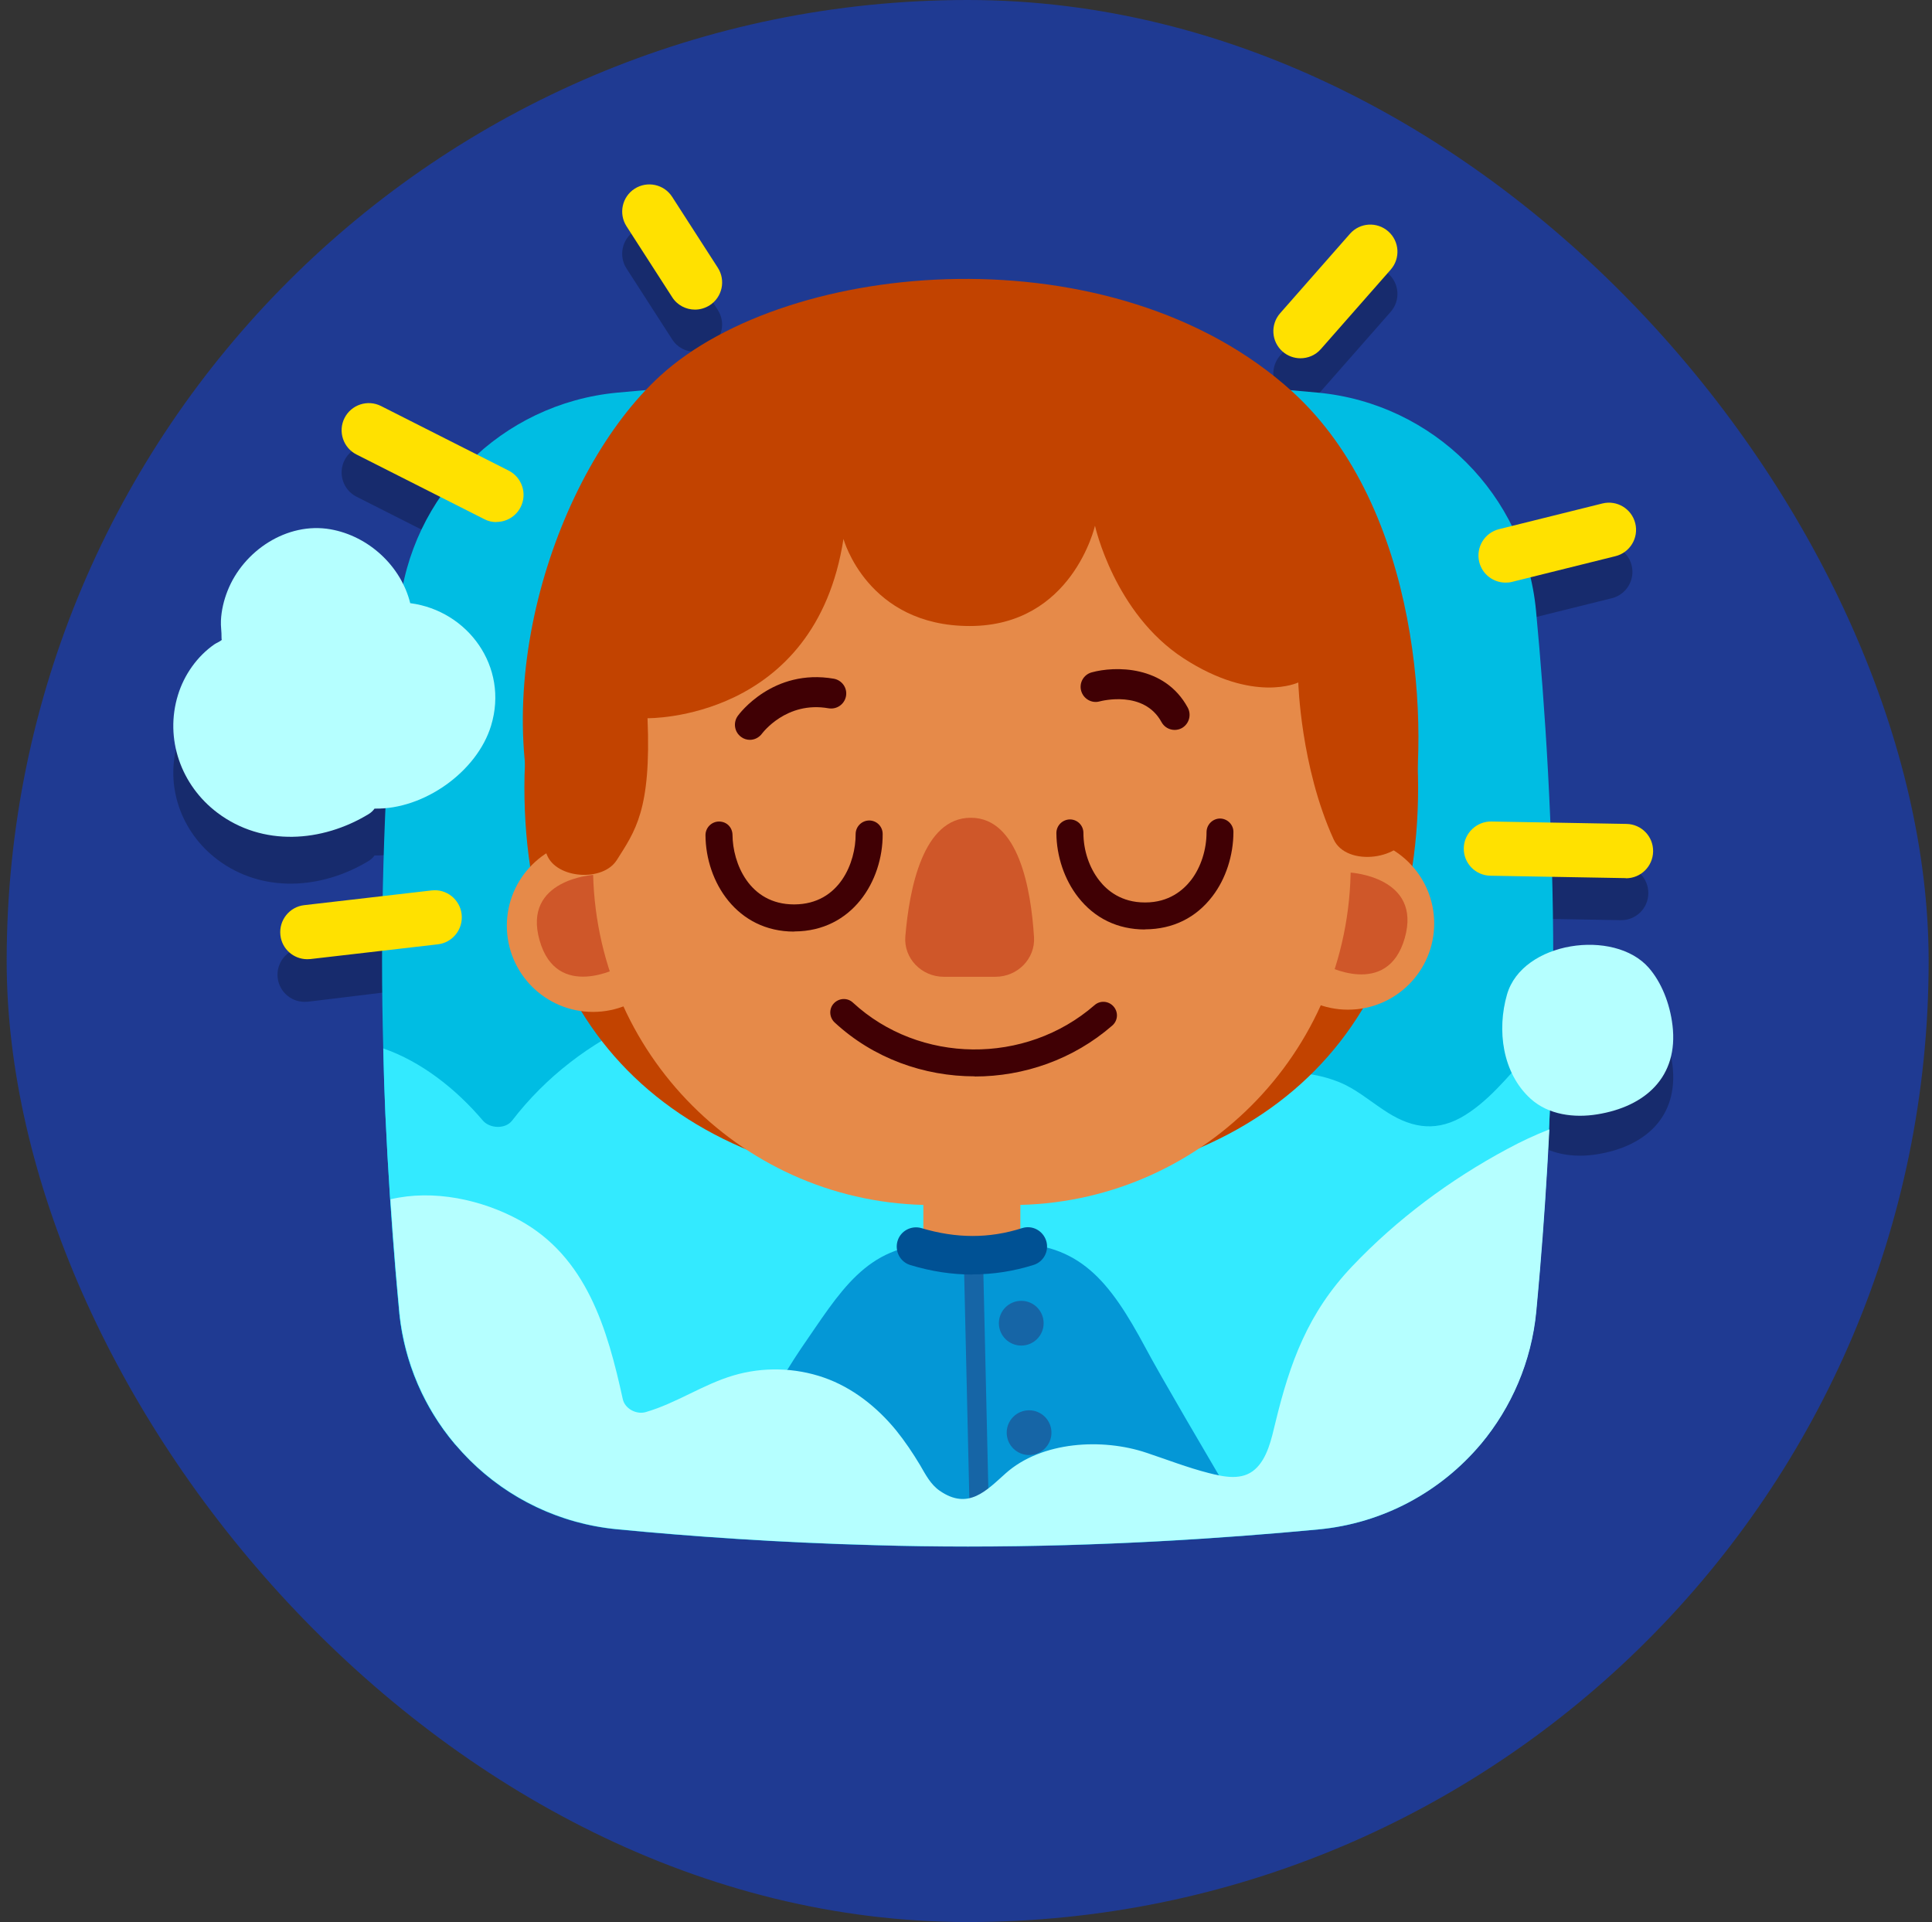 <svg fill="none" height="192" viewBox="0 0 193 192" width="193" xmlns="http://www.w3.org/2000/svg"><rect x="0" y="0" width="193" height="192" fill="#333333" stroke="none"/><rect fill="#1f3a92" height="192" rx="96" width="192" x=".666"/><g fill="#000" fill-opacity=".25"><path d="m61.595 90.645c1.83-2.91 3.48-4.98 3.09-14.205 0 0 16.755.285 19.575-17.91 0 0 2.37 8.7 12.615 8.7 10.245 0 12.51-10.02 12.51-10.02s1.92 8.745 8.85 13.245c7.02 4.56 11.46 2.415 11.46 2.415s.225 8.415 3.525 15.66c1.275 2.82 7.035 2.085 7.665-.945 2.01-9.75 1.05-32.1-11.79-43.77-17.79-16.155-50.31-13.335-63.165-1.56-10.425 9.555-17.7 31.725-11.295 47.835.96 2.4 5.595 2.715 6.975.525z"/><path d="m167.075 106.409c-.255-2.175-1.11-4.305-2.37-5.745-3.45-3.945-12.63-2.64-14.16 2.67-1.02 3.54-.48 7.83 2.355 10.41 1.785 1.62 4.365 1.935 6.66 1.56 4.755-.765 8.145-3.705 7.515-8.91z"/><path d="m40.985 64.95c-.915-3.72-4.155-6.72-7.965-7.395-4.35-.765-8.715 2.145-10.29 6.15-.375.945-.615 1.965-.66 2.97-.03.555.075 1.125.06 1.68 0 .045 0 .21.03.24-.165.165-.57.33-.72.435-1.74 1.2-3.045 3.06-3.66 5.07-1.35 4.38.3 9.03 3.945 11.775 4.5 3.39 10.44 2.955 15.09.135.27-.165.45-.345.6-.555 4.95.105 10.245-3.705 11.64-8.28 1.8-5.91-2.34-11.49-8.055-12.24z"/><path d="m148.147 91.665c-1.38-.15-2.43-1.335-2.4-2.745.03-1.5 1.26-2.685 2.76-2.655l13.5.24c1.5 0 2.685 1.26 2.655 2.76s-1.26 2.685-2.76 2.655l-13.5-.24c-.09 0-.18 0-.255-.015z"/><path d="m30.695 100.065c-1.455.15-2.775-.9-2.955-2.37-.18-1.485.885-2.835 2.37-3.015l12.72-1.545c1.515-.135 2.835.885 3.015 2.37s-.885 2.835-2.37 3.015l-12.72 1.546s-.045 0-.06 0z"/><path d="m69.425 35.145c-.885 0-1.77-.435-2.28-1.245l-4.56-7.08c-.81-1.26-.45-2.94.81-3.75s2.94-.45 3.75.81l4.56 7.08c.81 1.26.45 2.94-.81 3.75-.45.285-.96.435-1.47.435z"/><path d="m129.907 40.005c-.63 0-1.275-.225-1.785-.675-1.125-.99-1.23-2.7-.24-3.825l6.975-7.935c.99-1.125 2.7-1.23 3.825-.24s1.23 2.7.24 3.825l-6.975 7.935c-.54.615-1.29.915-2.04.915z"/><path d="m149.81 62.384c-1.125-.09-2.115-.885-2.4-2.04-.36-1.455.525-2.925 1.98-3.285l10.32-2.565c1.455-.36 2.925.525 3.285 1.98s-.525 2.925-1.98 3.285l-10.32 2.565c-.3.075-.6.09-.885.075z"/><path d="m49.581 56.37c-.405 0-.825-.09-1.215-.3l-12.75-6.45c-1.335-.675-1.875-2.31-1.2-3.645s2.31-1.875 3.645-1.2l12.75 6.45c1.335.675 1.875 2.31 1.2 3.645-.48.945-1.425 1.485-2.415 1.485z"/></g><path d="m155.166 95.999c0 2.34-.03 4.636-.075 6.901-.03 1.68-.09 3.345-.15 4.98-.225 6.87-.66 13.275-1.125 18.93-.12 1.47-.255 2.865-.375 4.215-.48 4.98-2.46 9.525-5.46 13.155-.03.03-.045.06-.075.09-3.975 4.725-9.72 7.905-16.215 8.52-9.495.9-21.75 1.71-35.025 1.71-3.135 0-6.225-.045-9.225-.135-9.705-.255-18.555-.885-25.815-1.59-6.51-.615-12.255-3.81-16.2-8.535-3.03-3.585-5.025-8.085-5.535-13.02 0-.06-.015-.135-.015-.195-.12-1.335-.255-2.745-.375-4.185-.39-4.71-.75-9.96-1.005-15.585-.09-2.13-.165-4.305-.21-6.525-.075-2.835-.12-5.761-.12-8.73 0-13.305.81-25.545 1.71-35.025 1.095-11.52 10.23-20.655 21.765-21.75 9.525-.9 21.795-1.725 35.025-1.725s25.485.825 35.01 1.725c11.535 1.095 20.67 10.23 21.765 21.75.9 9.54 1.725 21.825 1.725 35.025z" fill="#00bde3"/><path d="m155.09 102.9c-.03 1.68-.09 3.345-.15 4.98-.225 6.87-.66 13.275-1.125 18.93-.12 1.47-.255 2.865-.375 4.215-.48 4.98-2.46 9.525-5.46 13.155-3.87 3.435-8.73 5.685-14.085 6.225-10.095 1.005-23.115 1.92-37.23 1.92-3.33 0-6.615-.06-9.81-.15-10.32-.285-19.725-.99-27.45-1.785-5.295-.54-10.125-2.76-13.98-6.15-3.03-3.585-5.025-8.085-5.535-13.02 0-.06-.015-.135-.015-.195-.12-1.335-.255-2.745-.375-4.185-.39-4.71-.75-9.96-1.005-15.585-.09-2.13-.165-4.305-.21-6.525 3.81 1.32 7.275 4.05 9.96 7.215.69.795 2.235.87 2.91 0 6.765-8.805 17.685-13.395 28.335-12.975 5.52.21 10.185 2.1 14.895 5.01 4.29 2.655 8.385 4.935 11.415 9.33 1.305 1.89 2.58 4.14 4.725 4.65 1.635.375 3.33-.405 4.605-1.515 1.29-1.11 2.28-2.55 3.42-3.81 4.125-4.56 9.48-6.825 15.21-4.545 1.635.66 2.97 1.8 4.44 2.775 2.52 1.71 4.965 2.28 7.71.795 2.64-1.47 4.68-4.05 6.705-6.285.81-.87 1.62-1.71 2.475-2.475z" fill="#33eaff"/><path d="m101.93 115.455h-9.69v14.67h9.69z" fill="#e68a49"/><path d="m141.665 78.63c0 25.38-16.305 40.215-44.64 40.215-28.335 0-44.64-14.82-44.64-40.215 0-25.395 20.97-45.96 44.64-45.96 23.67 0 44.64 20.58 44.64 45.96z" fill="#c24300"/><path d="m59.241 101.084c4.755 0 8.61-3.855 8.61-8.61 0-4.755-3.855-8.61-8.61-8.61-4.755 0-8.61 3.855-8.61 8.61 0 4.755 3.855 8.61 8.61 8.61z" fill="#e68a49"/><path d="m134.661 100.86c4.755 0 8.61-3.855 8.61-8.61 0-4.755-3.855-8.61-8.61-8.61s-8.61 3.855-8.61 8.61c0 4.755 3.855 8.61 8.61 8.61z" fill="#e68a49"/><path d="m132.306 96.36 2.595-9.195s7.17.42 5.43 6.54-8.04 2.655-8.04 2.655z" fill="#cf5729"/><path d="m61.926 96.585-2.595-9.195s-7.17.42-5.43 6.54c1.725 6.12 8.04 2.655 8.04 2.655z" fill="#cf5729"/><path d="m103.07 42.99h-11.985c-17.595 0-31.845 14.265-31.845 31.845v11.655c0 18.705 15.165 33.885 33.885 33.885h7.92c18.705 0 33.885-15.165 33.885-33.885v-11.655c0-17.595-14.265-31.845-31.845-31.845z" fill="#e68a49"/><path d="m61.595 85.95c1.83-2.91 3.48-4.98 3.09-14.205 0 0 16.755.285 19.575-17.91 0 0 2.37 8.7 12.615 8.7 10.245 0 12.51-10.02 12.51-10.02s1.92 8.745 8.85 13.245c7.02 4.56 11.46 2.415 11.46 2.415s.225 8.415 3.525 15.66c1.275 2.82 7.035 2.085 7.665-.945 2.01-9.75 1.05-32.1-11.79-43.77-17.79-16.155-50.31-13.335-63.165-1.56-10.425 9.555-17.7 31.725-11.295 47.835.96 2.4 5.595 2.715 6.975.525z" fill="#c24300"/><path d="m97.369 107.52c-5.07 0-10.125-1.8-13.995-5.385-.54-.51-.585-1.365-.075-1.905.51-.54 1.365-.585 1.905-.075 6.645 6.135 17.235 6.255 24.135.255.555-.495 1.41-.435 1.905.135.495.57.435 1.41-.135 1.905-3.9 3.39-8.82 5.085-13.74 5.085z" fill="#400004"/><path d="m74.913 73.905c-.3 0-.615-.09-.87-.285-.675-.48-.825-1.425-.345-2.1.135-.195 3.525-4.77 9.6-3.72.81.15 1.365.915 1.215 1.74-.15.81-.915 1.35-1.74 1.215-4.23-.75-6.615 2.49-6.645 2.52-.3.405-.75.63-1.215.63z" fill="#400004"/><path d="m117.351 72.915c-.54 0-1.05-.285-1.32-.78-1.755-3.225-6-2.115-6.18-2.07-.795.225-1.62-.255-1.845-1.05s.24-1.62 1.035-1.845c2.325-.645 7.305-.735 9.615 3.525.39.735.12 1.635-.6 2.04-.225.12-.465.18-.72.18z" fill="#400004"/><path d="m99.44 97.575c2.22 0 3.99-1.815 3.855-3.96-.3-4.815-1.545-11.925-6.315-11.925-4.77 0-6.135 7.05-6.54 11.85-.18 2.175 1.605 4.035 3.84 4.035h5.145z" fill="#cf5729"/><path d="m114.379 92.85c-2.715 0-5.025-1.11-6.675-3.225-1.365-1.74-2.16-4.08-2.175-6.405 0-.75.6-1.35 1.35-1.365.75 0 1.35.6 1.35 1.35 0 1.74.585 3.48 1.59 4.755.78 1.005 2.205 2.19 4.545 2.19h.045c2.37 0 3.795-1.23 4.575-2.235.99-1.29 1.545-3.045 1.545-4.785 0-.75.6-1.35 1.335-1.365.735 0 1.35.6 1.35 1.335 0 2.325-.75 4.68-2.1 6.435-1.635 2.145-3.945 3.285-6.705 3.3h-.06z" fill="#400004"/><path d="m79.325 93.06c-5.7 0-8.82-4.95-8.85-9.63 0-.75.6-1.35 1.335-1.365.81 0 1.35.6 1.365 1.335.015 2.805 1.665 6.945 6.15 6.945h.045c4.515-.03 6.12-4.215 6.105-7.02 0-.75.6-1.35 1.35-1.365.75 0 1.35.6 1.35 1.35.03 4.695-3.045 9.705-8.79 9.735h-.06z" fill="#400004"/><path d="m124.686 152.325c-4.515-7.635-8.775-14.91-10.245-17.67-3.615-6.75-6.615-10.47-13.575-10.47-2.505 0-4.995.03-7.485.075-6.885.12-9.435 4.77-13.365 10.455-1.5 2.175-5.94 9.645-10.59 17.595h55.26z" fill="#0497d6"/><path d="m98.193 125.363-1.919.044.605 26.243 1.919-.044z" fill="#1665a6"/><path d="m97.145 127.32c-2.055 0-4.125-.315-6.195-.945-1.02-.3-1.59-1.38-1.29-2.4s1.38-1.59 2.4-1.29c3.465 1.035 6.75 1.05 10.035 0 1.02-.33 2.085.24 2.415 1.26.315 1.005-.24 2.1-1.26 2.415-1.995.63-4.035.945-6.09.945z" fill="#005194"/><path d="m102.02 134.415c1.235 0 2.235-1.001 2.235-2.235 0-1.235-1-2.235-2.235-2.235-1.234 0-2.235 1-2.235 2.235 0 1.234 1.001 2.235 2.235 2.235z" fill="#1665a6"/><path d="m102.801 145.349c1.235 0 2.235-1 2.235-2.235 0-1.234-1-2.235-2.235-2.235-1.234 0-2.235 1.001-2.235 2.235 0 1.235 1.001 2.235 2.235 2.235z" fill="#1665a6"/><path d="m150.591 114.764c-5.73 3.075-11.04 7.02-15.525 11.745-4.425 4.665-6.21 9.615-7.665 15.63-.375 1.545-.78 3.525-2.025 4.635-1.29 1.155-3.09.765-4.62.375-2.115-.54-4.155-1.335-6.225-2.025-4.41-1.485-10.47-1.155-14.07 2.055-1.92 1.71-3.72 3.72-6.585 1.74-.915-.63-1.425-1.635-1.965-2.565-.72-1.2-1.515-2.385-2.4-3.48-1.905-2.325-4.365-4.275-7.215-5.265-2.895-1.005-6.09-1.08-9.03-.21-3.045.9-5.7 2.775-8.76 3.66-.93.27-2.085-.33-2.295-1.305-1.53-7.005-3.615-14.19-10.32-17.865-3.75-2.055-8.61-3.105-12.885-2.085.165 2.445.345 4.8.525 7.02.12 1.44.255 2.85.375 4.185 0 .06.015.135.015.195 1.185 11.43 10.275 20.46 21.735 21.555 7.26.705 16.11 1.335 25.815 1.59 3 .09 6.09.135 9.225.135 13.275 0 25.53-.81 35.025-1.71 6.495-.615 12.24-3.795 16.215-8.52 3.045-3.645 5.055-8.22 5.535-13.245.12-1.35.255-2.745.375-4.215.36-4.275.675-8.97.93-13.98-1.44.57-2.835 1.215-4.155 1.935z" fill="#b5ffff"/><path d="m167.075 102.42c-.255-2.175-1.11-4.306-2.37-5.745-3.45-3.945-12.63-2.64-14.16 2.67-1.02 3.541-.48 7.83 2.355 10.411 1.785 1.62 4.365 1.935 6.66 1.56 4.755-.765 8.145-3.705 7.515-8.91z" fill="#b5ffff"/><path d="m40.985 60.27c-.915-3.72-4.155-6.72-7.965-7.395-4.35-.765-8.715 2.145-10.29 6.15-.375.945-.615 1.965-.66 2.97-.03.555.075 1.125.06 1.68 0 .045 0 .21.03.24-.165.165-.57.33-.72.435-1.74 1.2-3.045 3.06-3.66 5.07-1.35 4.38.3 9.03 3.945 11.775 4.5 3.39 10.44 2.955 15.09.135.27-.165.45-.345.6-.555 4.95.105 10.245-3.705 11.64-8.28 1.8-5.91-2.34-11.49-8.055-12.24z" fill="#b5ffff"/><path d="m162.425 87.719s-.03 0-.045 0l-13.5-.24c-1.5-.03-2.685-1.26-2.655-2.76s1.305-2.685 2.76-2.655l13.5.24c1.5.03 2.685 1.26 2.655 2.76-.03 1.485-1.23 2.67-2.715 2.67z" fill="#ffe100"/><path d="m30.696 95.819c-1.365 0-2.535-1.02-2.685-2.4-.165-1.485.9-2.835 2.385-3l12.72-1.47c1.485-.18 2.835.9 3 2.385s-.9 2.835-2.385 3l-12.72 1.47c-.105 0-.21.015-.315.015z" fill="#ffe100"/><path d="m69.427 30.929c-.885 0-1.77-.435-2.28-1.245l-4.56-7.08c-.81-1.26-.45-2.94.81-3.75s2.94-.45 3.75.81l4.56 7.08c.81 1.26.45 2.94-.81 3.75-.45.285-.96.435-1.47.435z" fill="#ffe100"/><path d="m129.907 35.789c-.63 0-1.275-.225-1.785-.675-1.125-.99-1.23-2.7-.24-3.825l6.975-7.935c.99-1.125 2.7-1.23 3.825-.24s1.23 2.7.24 3.825l-6.975 7.935c-.54.615-1.29.915-2.04.915z" fill="#ffe100"/><path d="m150.397 58.199c-1.215 0-2.325-.825-2.625-2.055-.36-1.455.525-2.925 1.98-3.285l10.32-2.565c1.455-.36 2.925.525 3.285 1.98s-.525 2.925-1.98 3.285l-10.32 2.565c-.225.06-.435.075-.66.075z" fill="#ffe100"/><path d="m49.581 52.154c-.405 0-.825-.09-1.215-.3l-12.75-6.45c-1.335-.675-1.875-2.31-1.2-3.645s2.31-1.875 3.645-1.2l12.75 6.45c1.335.675 1.875 2.31 1.2 3.645-.48.945-1.425 1.485-2.415 1.485z" fill="#ffe100"/></svg>
